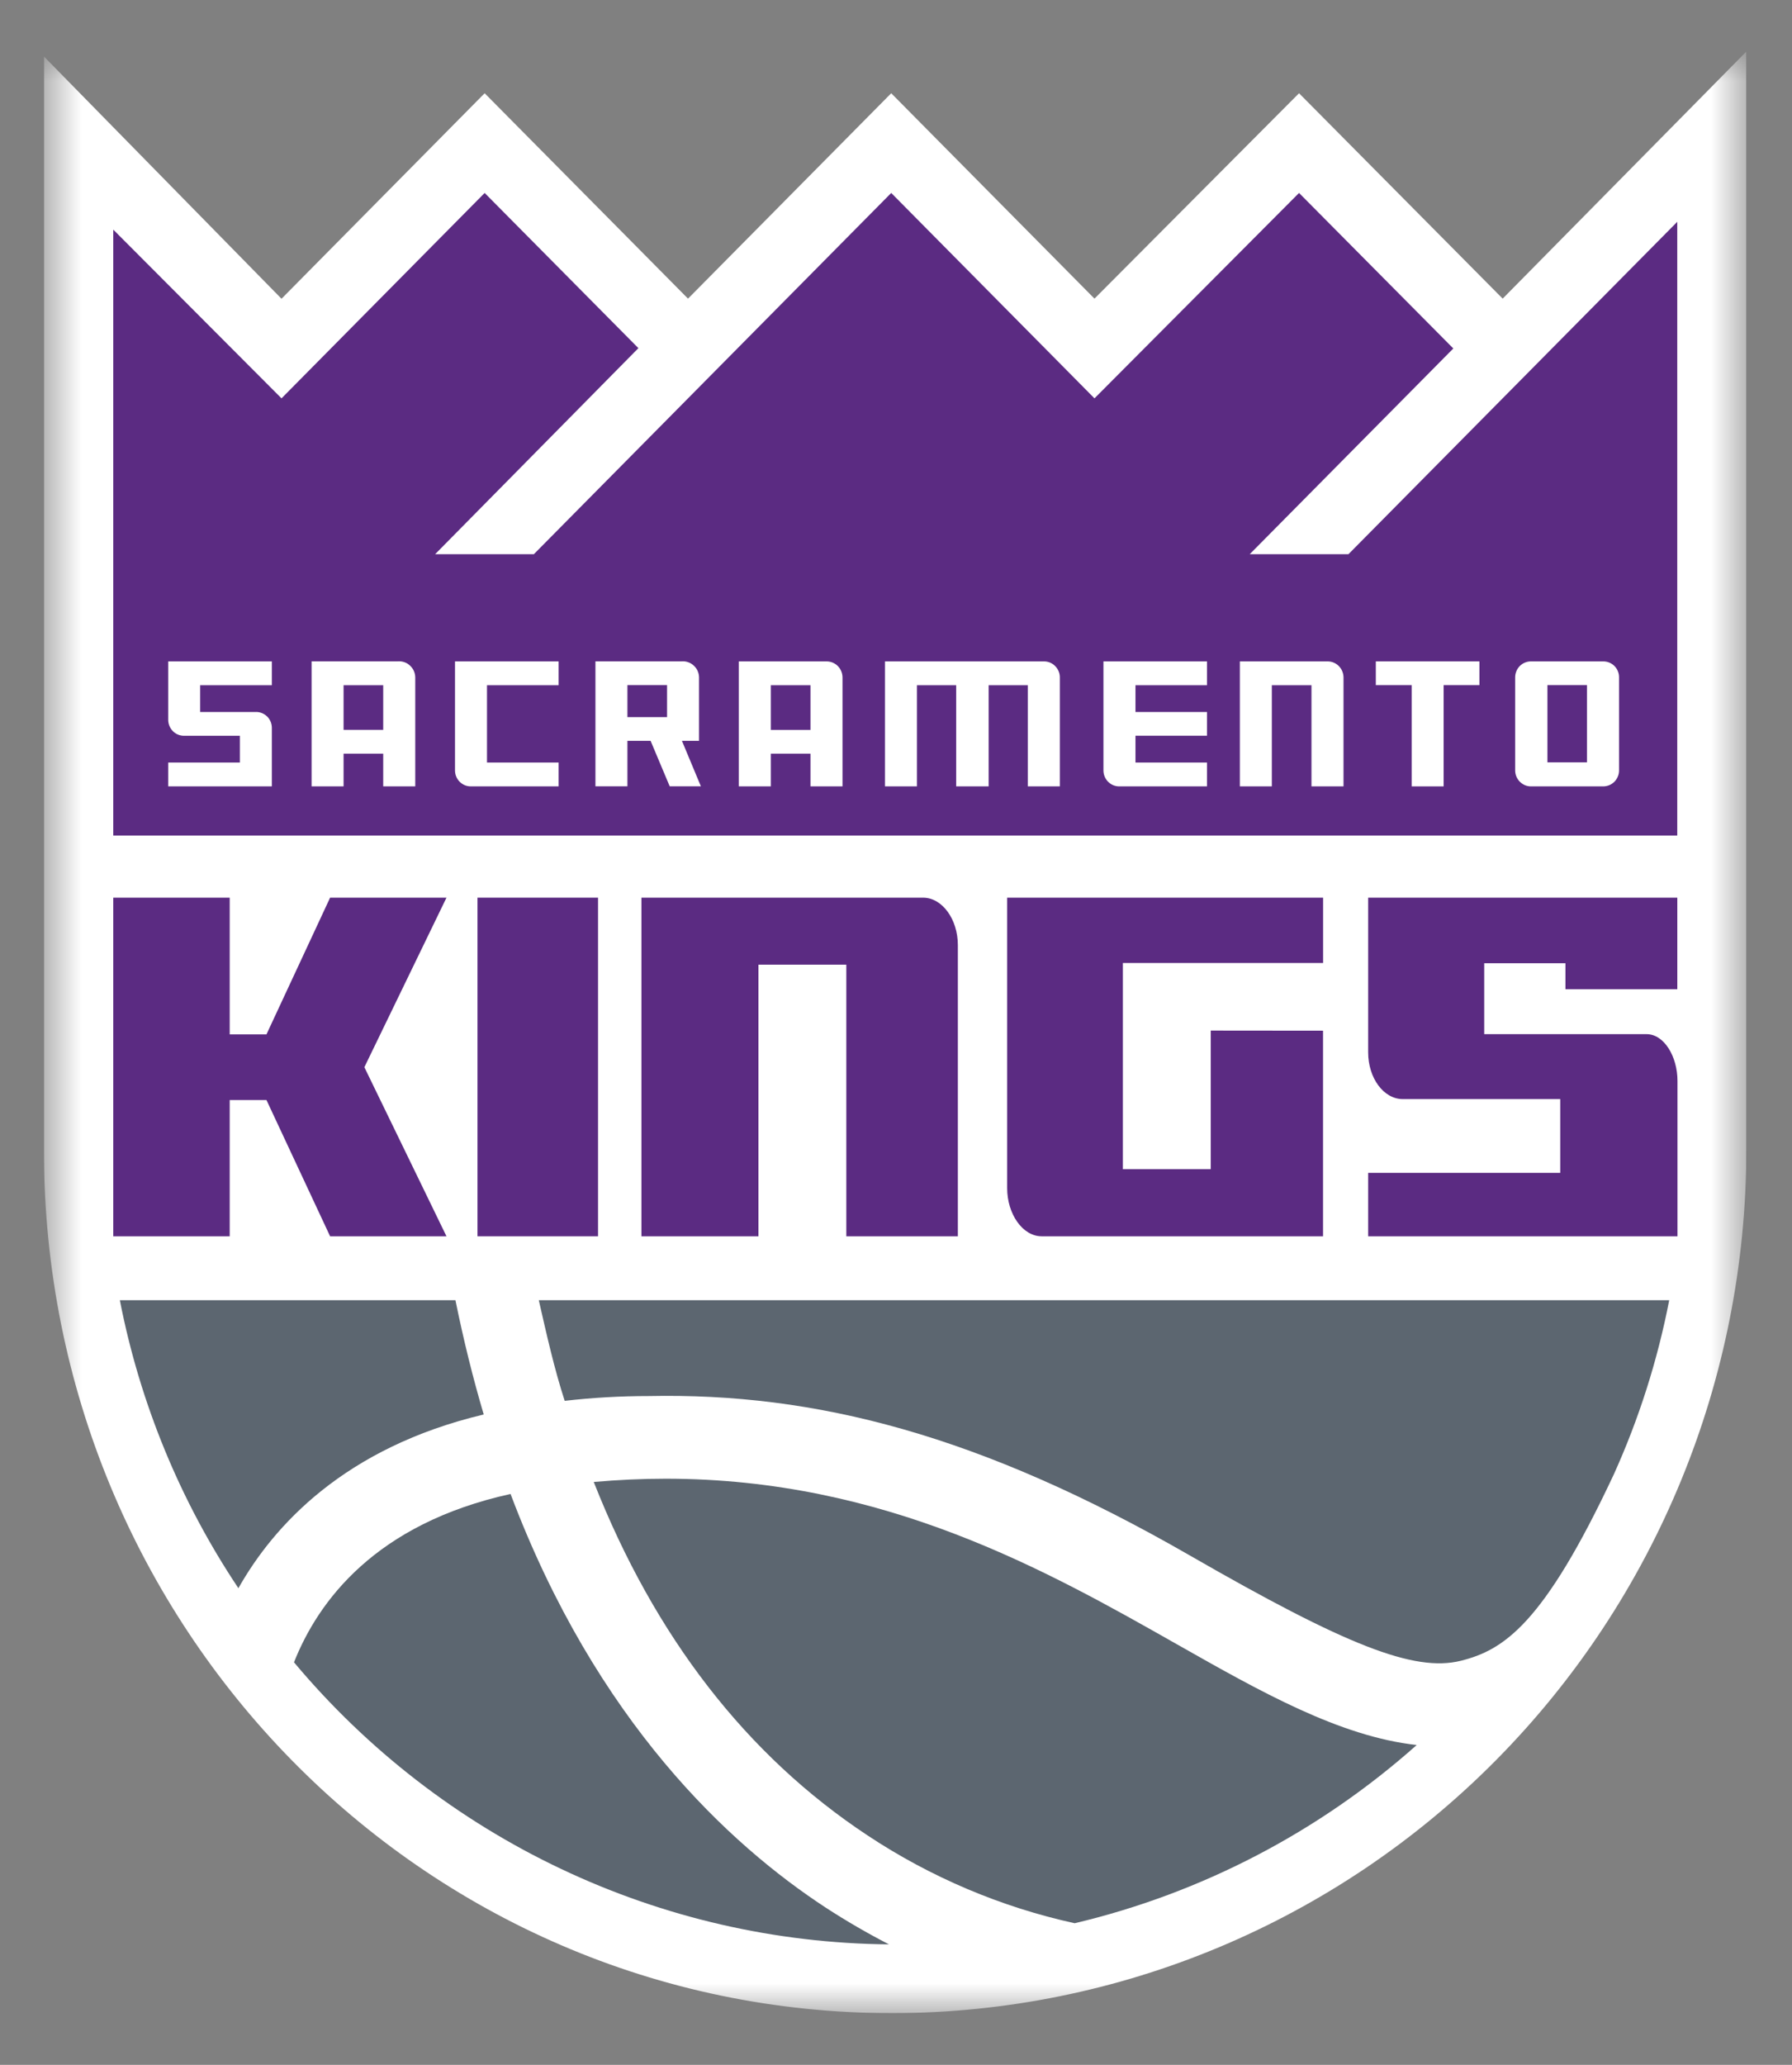 <svg width="33" height="38" viewBox="0 0 33 38" fill="none" xmlns="http://www.w3.org/2000/svg">
<rect x="0" y="0" width="33" height="38" fill="#808080" stroke="none"/>
<g clip-path="url(#clip0_1279_24)">
<mask id="mask0_1279_24" style="mask-type:luminance" maskUnits="userSpaceOnUse" x="0" y="0" width="33" height="38">
<path d="M32.159 0.949H0.809V37.049H32.159V0.949Z" fill="white"/>
</mask>
<g mask="url(#mask0_1279_24)">
<path d="M32.159 0.949L27.672 5.496L23.922 1.716L20.155 5.496L16.412 1.716L12.67 5.496L8.925 1.716L5.184 5.498L0.809 1.04V21.171C0.809 29.926 7.767 37.049 16.436 37.049C20.606 37.043 24.603 35.368 27.55 32.392C30.498 29.415 32.155 25.379 32.159 21.171V0.949Z" fill="white"/>
</g>
<mask id="mask1_1279_24" style="mask-type:luminance" maskUnits="userSpaceOnUse" x="0" y="0" width="33" height="38">
<path d="M32.159 0.949H0.809V37.049H32.159V0.949Z" fill="white"/>
</mask>
<g mask="url(#mask1_1279_24)">
<path d="M2.207 23.928C2.577 25.824 3.319 27.626 4.39 29.228C5.042 28.074 6.346 26.64 8.908 26.031C8.711 25.367 8.536 24.661 8.387 23.928L2.207 23.928Z" fill="#5C6670"/>
</g>
<mask id="mask2_1279_24" style="mask-type:luminance" maskUnits="userSpaceOnUse" x="0" y="0" width="33" height="38">
<path d="M32.159 0.949H0.809V37.049H32.159V0.949Z" fill="white"/>
</mask>
<g mask="url(#mask2_1279_24)">
<path d="M5.414 30.592C6.763 32.202 8.441 33.499 10.332 34.394C12.223 35.29 14.283 35.764 16.371 35.783C15.975 35.579 15.587 35.354 15.214 35.112C13.433 33.949 10.984 31.688 9.402 27.494C6.913 28.042 5.86 29.466 5.414 30.592Z" fill="#5C6670"/>
</g>
<mask id="mask3_1279_24" style="mask-type:luminance" maskUnits="userSpaceOnUse" x="0" y="0" width="33" height="38">
<path d="M32.159 0.949H0.809V37.049H32.159V0.949Z" fill="white"/>
</mask>
<g mask="url(#mask3_1279_24)">
<path d="M10.934 27.273C12.056 30.121 13.752 32.309 15.978 33.779C17.14 34.548 18.432 35.096 19.79 35.394C22.125 34.841 24.289 33.715 26.089 32.114C24.67 31.957 23.214 31.133 21.678 30.263C19.279 28.904 16.292 27.213 12.259 27.213C11.824 27.213 11.379 27.234 10.934 27.273Z" fill="#5C6670"/>
</g>
<mask id="mask4_1279_24" style="mask-type:luminance" maskUnits="userSpaceOnUse" x="0" y="0" width="33" height="38">
<path d="M32.159 0.949H0.809V37.049H32.159V0.949Z" fill="white"/>
</mask>
<g mask="url(#mask4_1279_24)">
<path d="M16.999 16.52H11.812V22.752H13.967V17.753H15.585V22.752H17.639V17.392C17.639 16.918 17.351 16.52 16.999 16.52Z" fill="#5B2B82"/>
</g>
<mask id="mask5_1279_24" style="mask-type:luminance" maskUnits="userSpaceOnUse" x="0" y="0" width="33" height="38">
<path d="M32.159 0.949H0.809V37.049H32.159V0.949Z" fill="white"/>
</mask>
<g mask="url(#mask5_1279_24)">
<path d="M18.547 16.52V21.866C18.547 22.342 18.832 22.752 19.183 22.752H24.364V18.968L22.296 18.966V21.517H20.678V17.722H24.365V16.52L18.547 16.52Z" fill="#5B2B82"/>
</g>
<mask id="mask6_1279_24" style="mask-type:luminance" maskUnits="userSpaceOnUse" x="0" y="0" width="33" height="38">
<path d="M32.159 0.949H0.809V37.049H32.159V0.949Z" fill="white"/>
</mask>
<g mask="url(#mask6_1279_24)">
<path d="M6.079 16.52L4.907 19.036H4.23V16.52H2.086V22.752H4.23V20.244H4.907L6.079 22.752H8.222L6.71 19.64L8.222 16.52H6.079Z" fill="#5B2B82"/>
</g>
<mask id="mask7_1279_24" style="mask-type:luminance" maskUnits="userSpaceOnUse" x="0" y="0" width="33" height="38">
<path d="M32.159 0.949H0.809V37.049H32.159V0.949Z" fill="white"/>
</mask>
<g mask="url(#mask7_1279_24)">
<path d="M11.013 16.52H8.793V22.752H11.013V16.52Z" fill="#5B2B82"/>
</g>
<mask id="mask8_1279_24" style="mask-type:luminance" maskUnits="userSpaceOnUse" x="0" y="0" width="33" height="38">
<path d="M32.159 0.949H0.809V37.049H32.159V0.949Z" fill="white"/>
</mask>
<g mask="url(#mask8_1279_24)">
<path d="M30.888 18.205V16.52H25.195V19.367C25.195 19.841 25.481 20.227 25.832 20.227H28.732V21.585H25.195V22.752H30.891V19.891C30.891 19.448 30.648 19.032 30.322 19.032H27.332V17.727H28.828V18.205L30.888 18.205Z" fill="#5B2B82"/>
</g>
<mask id="mask9_1279_24" style="mask-type:luminance" maskUnits="userSpaceOnUse" x="0" y="0" width="33" height="38">
<path d="M32.159 0.949H0.809V37.049H32.159V0.949Z" fill="white"/>
</mask>
<g mask="url(#mask9_1279_24)">
<path d="M24.832 10.199H23.014L26.763 6.413L23.922 3.551L20.155 7.331L16.412 3.551L9.831 10.199H8.013L11.756 6.407L8.925 3.551L5.184 7.331L2.086 4.226V10.429V15.376H30.887V10.578V4.082L24.832 10.199Z" fill="#5B2B82"/>
</g>
<mask id="mask10_1279_24" style="mask-type:luminance" maskUnits="userSpaceOnUse" x="0" y="0" width="33" height="38">
<path d="M32.159 0.949H0.809V37.049H32.159V0.949Z" fill="white"/>
</mask>
<g mask="url(#mask10_1279_24)">
<path d="M8.379 14.178C8.379 14.256 8.409 14.331 8.464 14.386C8.518 14.441 8.592 14.472 8.669 14.472H10.287V14.033H8.968V12.61H10.287V12.172H8.379V14.178Z" fill="white"/>
</g>
<mask id="mask11_1279_24" style="mask-type:luminance" maskUnits="userSpaceOnUse" x="0" y="0" width="33" height="38">
<path d="M32.159 0.949H0.809V37.049H32.159V0.949Z" fill="white"/>
</mask>
<g mask="url(#mask11_1279_24)">
<path d="M5.738 12.171V14.472H6.327V13.87H7.057V14.472H7.647V12.464C7.646 12.423 7.637 12.383 7.62 12.345C7.603 12.308 7.578 12.274 7.548 12.247C7.517 12.219 7.482 12.198 7.443 12.185C7.404 12.172 7.364 12.168 7.323 12.171H5.738ZM7.057 13.432H6.327V12.61H7.057V13.432Z" fill="white"/>
</g>
<mask id="mask12_1279_24" style="mask-type:luminance" maskUnits="userSpaceOnUse" x="0" y="0" width="33" height="38">
<path d="M32.159 0.949H0.809V37.049H32.159V0.949Z" fill="white"/>
</mask>
<g mask="url(#mask12_1279_24)">
<path d="M29.526 12.172H28.191C28.115 12.172 28.041 12.203 27.987 12.257C27.933 12.312 27.903 12.386 27.902 12.463V14.179C27.902 14.256 27.933 14.331 27.987 14.385C28.041 14.44 28.114 14.472 28.191 14.472H29.526C29.603 14.471 29.677 14.44 29.731 14.385C29.785 14.33 29.815 14.255 29.815 14.178V12.463C29.815 12.386 29.785 12.312 29.731 12.257C29.676 12.203 29.603 12.172 29.526 12.172ZM29.224 14.03H28.496V12.609H29.224V14.03Z" fill="white"/>
</g>
<mask id="mask13_1279_24" style="mask-type:luminance" maskUnits="userSpaceOnUse" x="0" y="0" width="33" height="38">
<path d="M32.159 0.949H0.809V37.049H32.159V0.949Z" fill="white"/>
</mask>
<g mask="url(#mask13_1279_24)">
<path d="M3.098 13.248C3.098 13.326 3.129 13.4 3.183 13.455C3.237 13.51 3.311 13.541 3.388 13.541H4.417V14.033H3.098V14.472H5.006V13.395C5.006 13.323 4.98 13.253 4.932 13.199C4.884 13.146 4.818 13.112 4.747 13.104L4.731 13.103H3.686V12.61H5.006V12.172H3.098V13.248Z" fill="white"/>
</g>
<mask id="mask14_1279_24" style="mask-type:luminance" maskUnits="userSpaceOnUse" x="0" y="0" width="33" height="38">
<path d="M32.159 0.949H0.809V37.049H32.159V0.949Z" fill="white"/>
</mask>
<g mask="url(#mask14_1279_24)">
<path d="M15.223 12.172H13.605V14.472H14.195V13.87H14.925V14.472H15.515V12.465C15.514 12.387 15.483 12.313 15.429 12.258C15.374 12.203 15.3 12.172 15.223 12.172ZM14.925 13.433H14.195V12.61H14.925L14.925 13.433Z" fill="white"/>
</g>
<mask id="mask15_1279_24" style="mask-type:luminance" maskUnits="userSpaceOnUse" x="0" y="0" width="33" height="38">
<path d="M32.159 0.949H0.809V37.049H32.159V0.949Z" fill="white"/>
</mask>
<g mask="url(#mask15_1279_24)">
<path d="M25.336 12.609H25.997V14.472H26.585V12.609H27.244V12.172H25.336V12.609Z" fill="white"/>
</g>
<mask id="mask16_1279_24" style="mask-type:luminance" maskUnits="userSpaceOnUse" x="0" y="0" width="33" height="38">
<path d="M32.159 0.949H0.809V37.049H32.159V0.949Z" fill="white"/>
</mask>
<g mask="url(#mask16_1279_24)">
<path d="M19.227 12.172H16.297V14.472H16.886V12.61H17.608V14.472H18.206V12.61H18.927V14.472H19.517V12.465C19.517 12.387 19.486 12.313 19.431 12.258C19.377 12.203 19.304 12.172 19.227 12.172Z" fill="white"/>
</g>
<mask id="mask17_1279_24" style="mask-type:luminance" maskUnits="userSpaceOnUse" x="0" y="0" width="33" height="38">
<path d="M32.159 0.949H0.809V37.049H32.159V0.949Z" fill="white"/>
</mask>
<g mask="url(#mask17_1279_24)">
<path d="M24.45 12.172H22.832V14.472H23.421V12.61H24.151V14.472H24.741V12.465C24.74 12.387 24.709 12.313 24.655 12.258C24.6 12.203 24.527 12.172 24.45 12.172Z" fill="white"/>
</g>
<mask id="mask18_1279_24" style="mask-type:luminance" maskUnits="userSpaceOnUse" x="0" y="0" width="33" height="38">
<path d="M32.159 0.949H0.809V37.049H32.159V0.949Z" fill="white"/>
</mask>
<g mask="url(#mask18_1279_24)">
<path d="M20.32 14.178C20.32 14.256 20.351 14.331 20.405 14.386C20.459 14.441 20.533 14.472 20.61 14.472H22.227V14.033H20.91V13.54H22.227V13.103H20.91V12.61H22.227V12.172H20.32L20.32 14.178Z" fill="white"/>
</g>
<mask id="mask19_1279_24" style="mask-type:luminance" maskUnits="userSpaceOnUse" x="0" y="0" width="33" height="38">
<path d="M32.159 0.949H0.809V37.049H32.159V0.949Z" fill="white"/>
</mask>
<g mask="url(#mask19_1279_24)">
<path d="M12.558 13.634H12.873V12.464C12.872 12.423 12.863 12.382 12.846 12.345C12.829 12.308 12.804 12.274 12.774 12.247C12.744 12.22 12.708 12.199 12.67 12.186C12.631 12.172 12.59 12.168 12.55 12.171H10.965V14.471H11.554V13.634H11.981L12.333 14.471H12.907L12.558 13.634ZM12.284 13.197H11.554V12.609H12.284V13.197Z" fill="white"/>
</g>
<mask id="mask20_1279_24" style="mask-type:luminance" maskUnits="userSpaceOnUse" x="-1" y="-2" width="35" height="40">
<path d="M33.19 -1.426H-0.223V37.049H33.19V-1.426Z" fill="white"/>
</mask>
<g mask="url(#mask20_1279_24)">
<path d="M11.947 25.692C15.015 25.629 18.05 26.404 21.922 28.632C24.784 30.278 26.041 30.777 26.9 30.564C27.69 30.367 28.424 29.896 29.718 27.135C30.182 26.11 30.524 25.034 30.739 23.928H9.922C10.067 24.564 10.209 25.197 10.399 25.78C10.913 25.721 11.43 25.692 11.947 25.692Z" fill="#5C6670"/>
</g>
</g>
<defs>
<clipPath id="clip0_1279_24">
<rect width="31.35" height="36.1" fill="white" transform="translate(0.809 0.949)"/>
</clipPath>
</defs>
</svg>
